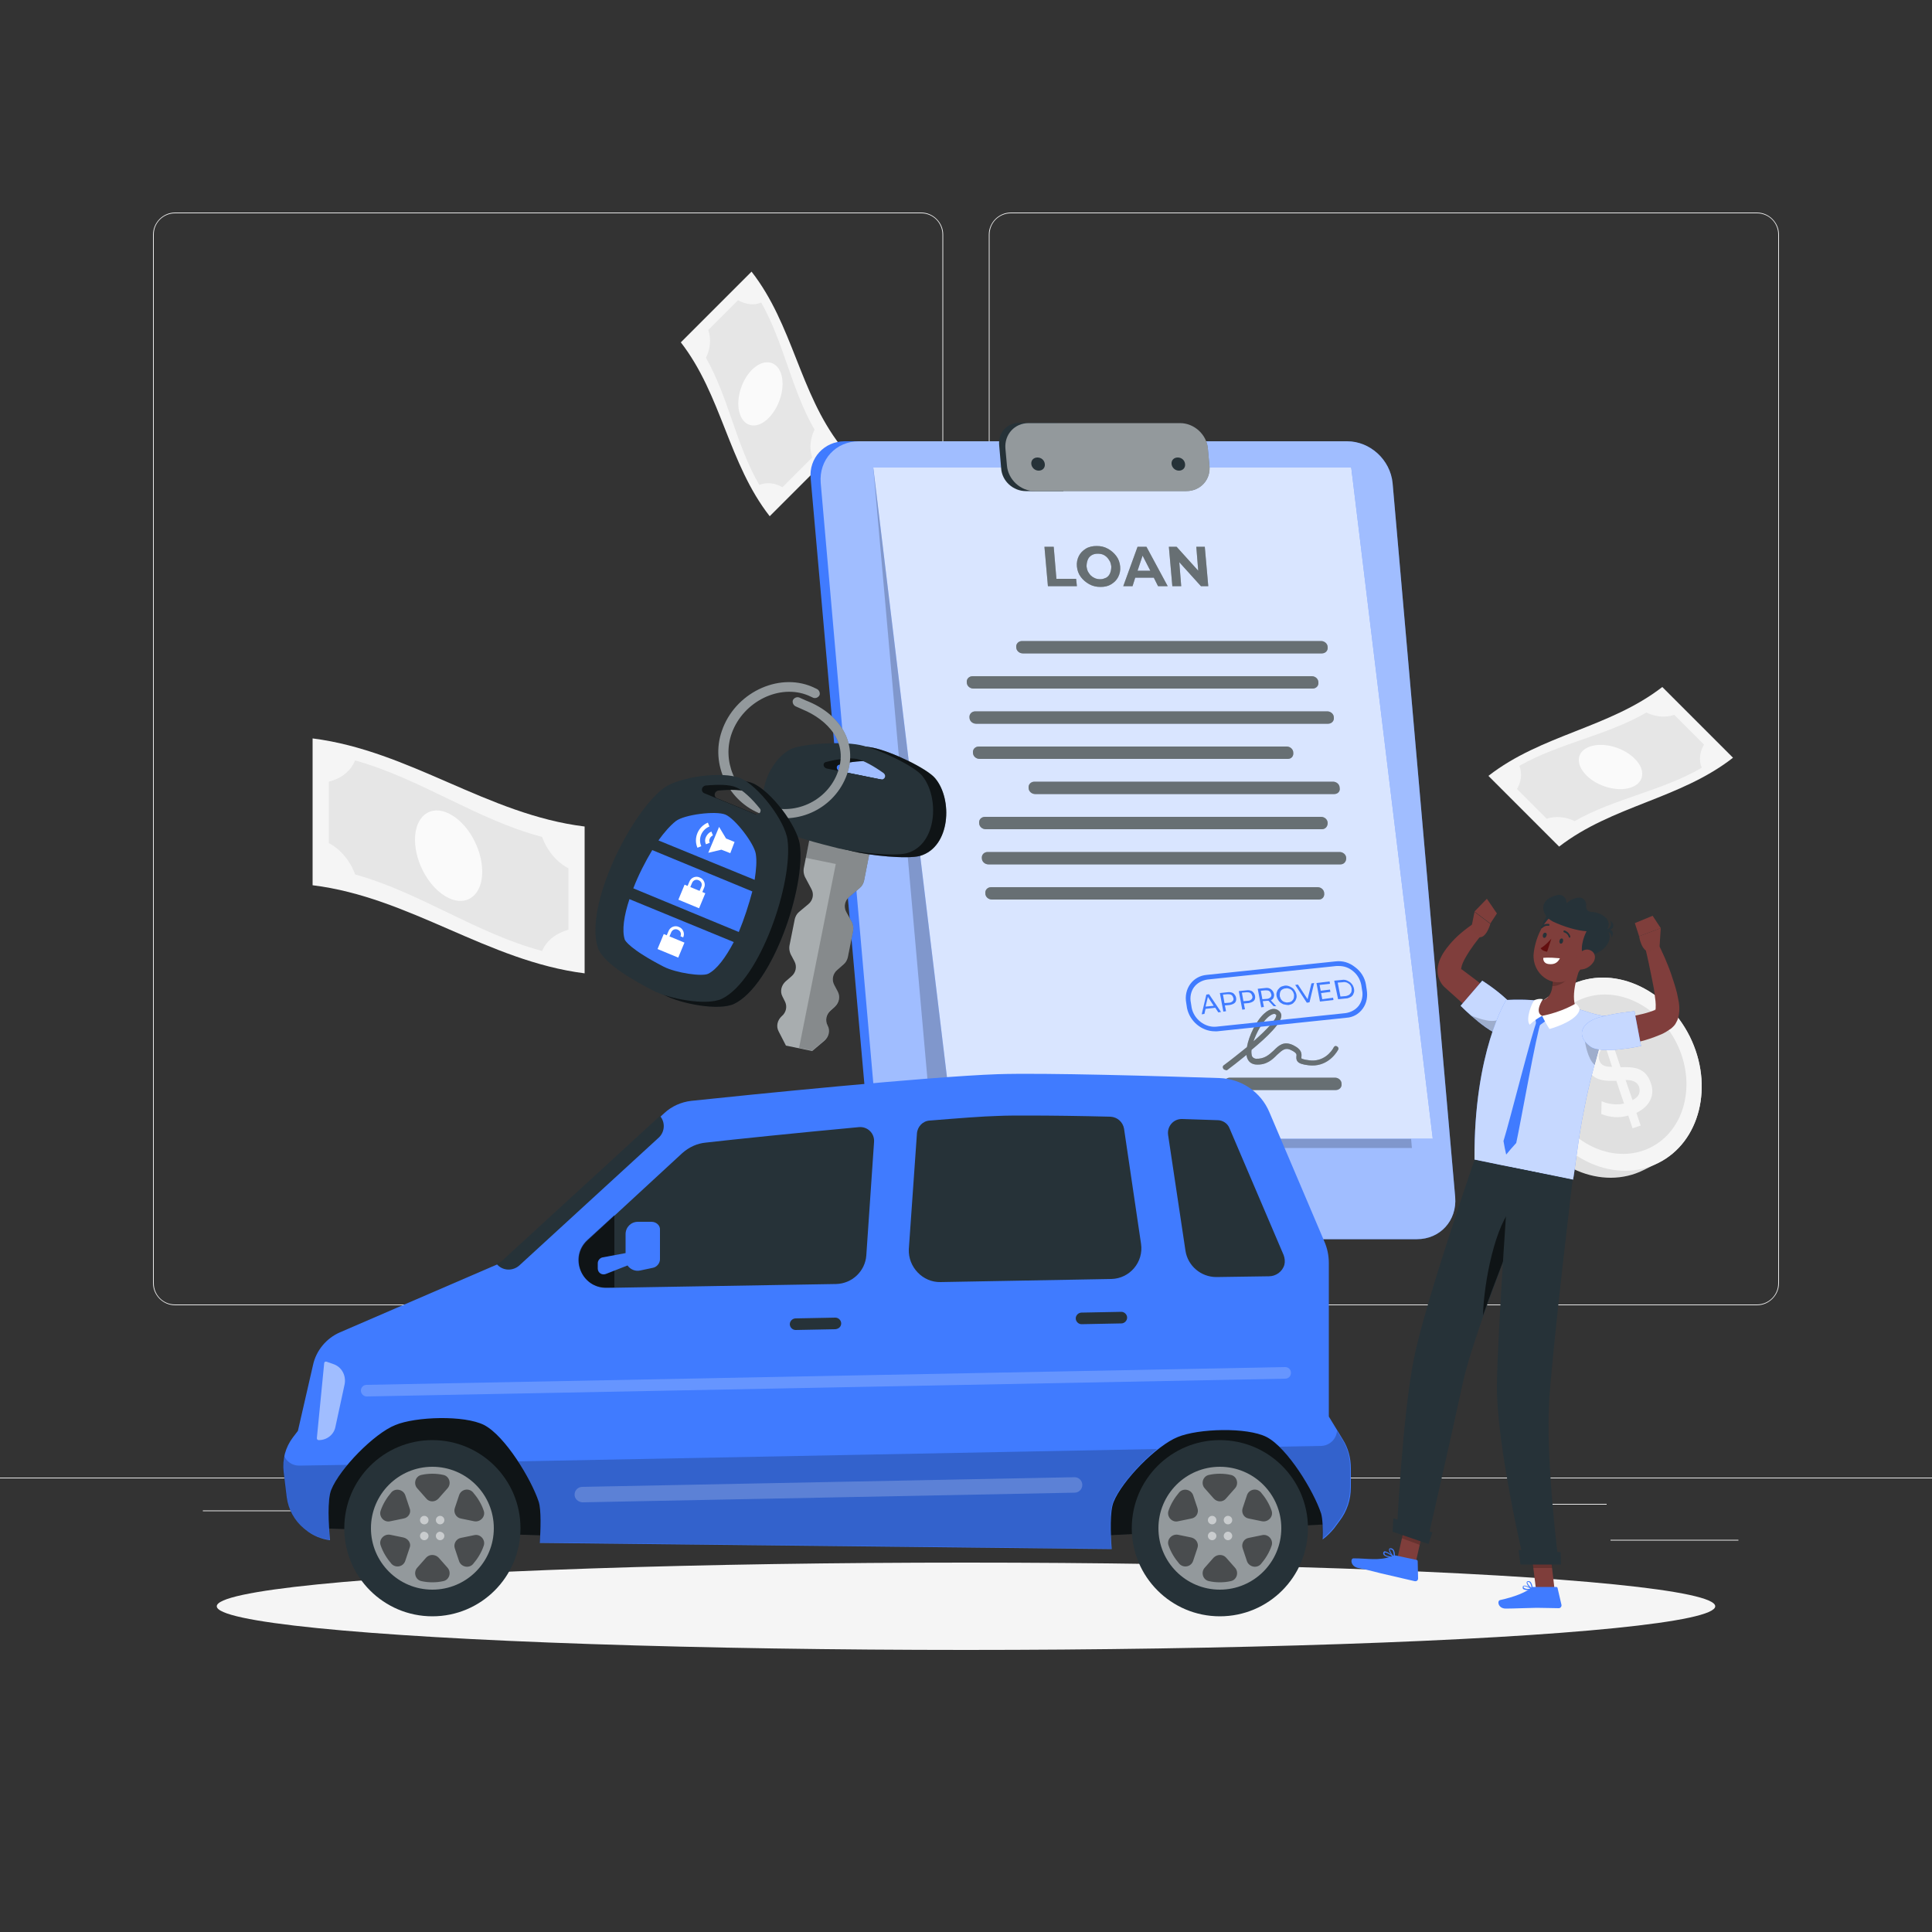 <?xml version="1.0" encoding="utf-8"?>
<!-- Generator: Adobe Illustrator 26.0.1, SVG Export Plug-In . SVG Version: 6.00 Build 0)  -->
<svg version="1.1" xmlns="http://www.w3.org/2000/svg" xmlns:xlink="http://www.w3.org/1999/xlink" x="0px" y="0px"
	 viewBox="0 0 500 500" style="enable-background:new 0 0 500 500;" xml:space="preserve">
<rect x="0" y="0" width="500" height="500" fill="#333333" stroke="none"/>
<style type="text/css">
	.st0{fill:#EBEBEB;}
	.st1{fill:#F5F5F5;}
	.st2{fill:#E6E6E6;}
	.st3{fill:#FAFAFA;}
	.st4{fill:#E0E0E0;}
	.st5{display:none;}
	.st6{display:inline;}
	.st7{fill:#407BFF;}
	.st8{opacity:0.9;fill:#FFFFFF;}
	.st9{fill:#803E3C;}
	.st10{opacity:0.7;fill:#FFFFFF;}
	.st11{fill:#7F3E3B;}
	.st12{opacity:0.2;}
	.st13{fill:#FFFFFF;}
	.st14{fill:#263238;}
	.st15{opacity:0.6;}
	.st16{fill:#630F0F;}
	.st17{opacity:0.5;fill:#FFFFFF;}
	.st18{opacity:0.8;fill:#FFFFFF;}
	.st19{opacity:0.3;}
	.st20{opacity:0.6;fill:#FFFFFF;}
	.st21{opacity:0.5;}
</style>
<g id="Background_Complete">
	<rect x="416.8" y="398.5" class="st0" width="33.1" height="0.2"/>
	<rect x="322.5" y="401.2" class="st0" width="8.7" height="0.2"/>
	<rect x="396.6" y="389.2" class="st0" width="19.2" height="0.2"/>
	<rect x="52.5" y="390.9" class="st0" width="43.2" height="0.2"/>
	<rect x="104.6" y="390.9" class="st0" width="6.3" height="0.2"/>
	<rect x="131.5" y="395.1" class="st0" width="93.7" height="0.2"/>
	<g>
		<path class="st0" d="M238.4,337.8H45.3c-3.1,0-5.7-2.6-5.7-5.7V60.7c0-3.1,2.6-5.7,5.7-5.7h193.1c3.1,0,5.7,2.6,5.7,5.7v271.4
			C244.1,335.2,241.5,337.8,238.4,337.8z M45.3,55.2c-3,0-5.5,2.4-5.5,5.5v271.4c0,3,2.4,5.5,5.5,5.5h193.1c3,0,5.5-2.4,5.5-5.5
			V60.7c0-3-2.4-5.5-5.5-5.5H45.3z"/>
		<path class="st0" d="M454.7,337.8H261.6c-3.1,0-5.7-2.6-5.7-5.7V60.7c0-3.1,2.6-5.7,5.7-5.7h193.1c3.1,0,5.7,2.6,5.7,5.7v271.4
			C460.4,335.2,457.8,337.8,454.7,337.8z M261.6,55.2c-3,0-5.5,2.4-5.5,5.5v271.4c0,3,2.4,5.5,5.5,5.5h193.1c3,0,5.5-2.4,5.5-5.5
			V60.7c0-3-2.4-5.5-5.5-5.5H261.6z"/>
	</g>
	<rect y="382.4" class="st0" width="500" height="0.2"/>
	<g>
		<g>
			<path class="st1" d="M403.5,219.1c13.7-10.6,31.3-12.3,45-23c-6.1-6.1-12.2-12.2-18.3-18.3c-13.7,10.6-31.3,12.3-45,23
				C391.3,206.9,397.4,213,403.5,219.1z"/>
			<path class="st2" d="M393.2,198.2c10.4-5.9,22.5-7.8,32.9-13.8c2.2,1.1,4.9,1.4,7.2,0.6c3.1,3.1,4.6,4.6,7.7,7.7
				c-1.1,1.9-1.4,4-0.6,6c-10.3,6-22.5,7.9-32.9,13.8c-2.2-1.1-4.9-1.4-7.2-0.6c-3.1-3.1-4.6-4.6-7.7-7.7
				C393.7,202.3,394,200.2,393.2,198.2z"/>
			<path class="st3" d="M410.6,200.7c2.9,2.9,8.1,4.3,11.5,3.1c3.5-1.2,3.9-4.6,0.9-7.5c-2.9-2.9-8.1-4.3-11.5-3.1
				C408,194.4,407.6,197.7,410.6,200.7z"/>
		</g>
	</g>
	<g>
		<g>
			<path class="st4" d="M437.3,268.2c6.3,12.7,2.7,27.3-8.1,32.7l-3.8,1.9c-10.8,5.4-24.7-0.5-31-13.2c-6.3-12.7-2.7-27.3,8.2-32.7
				l3.8-1.9C417.1,249.6,430.9,255.5,437.3,268.2z"/>
		</g>
		<ellipse transform="matrix(0.895 -0.446 0.446 0.895 -80.137 215.48)" class="st1" cx="417.7" cy="278" rx="21.9" ry="25.7"/>
		<ellipse transform="matrix(0.895 -0.446 0.446 0.895 -80.138 215.486)" class="st4" cx="417.7" cy="278" rx="18.1" ry="21.2"/>
		<path class="st1" d="M423.5,288l1.1,3.3l-2.1,0.7l-1.1-3.3c-2.3,0.7-4.8,0.5-7-0.4l0.1-3.3c1.8,0.8,3.9,1,5.8,0.6l-2-5.9
			c-3.1,0.1-6.4,0.1-7.8-4c-1-3,0-6.2,3.8-8l-1.1-3.3l2.1-0.7l1.1,3.3c1.9-0.5,3.8-0.5,5.7,0.1l-0.1,3.3c-1.5-0.4-3.1-0.5-4.6-0.2
			l2,6c3.1-0.1,6.4-0.1,7.8,4C428.3,283,427.3,286.2,423.5,288z M417.2,276.1l-1.7-5.2c-1.4,0.6-2.1,2.1-1.6,3.5
			C414.3,275.8,415.6,276.1,417.2,276.1z M424.2,281.3c-0.5-1.4-1.8-1.8-3.5-1.8l1.8,5.2C424.2,283.9,424.6,282.6,424.2,281.3
			L424.2,281.3z"/>
	</g>
	<g>
		<g>
			<path class="st1" d="M80.9,229.1c25.2,3.1,45.2,19.6,70.4,22.8c0-12.7,0-25.3,0-38c-25.2-3.1-45.2-19.6-70.4-22.8
				C80.9,203.8,80.9,216.4,80.9,229.1z"/>
			<path class="st2" d="M91.9,196.8c16.9,4.7,31.4,15.3,48.4,19.8c1.2,3.4,3.7,6.5,6.8,8.1c0,6.4,0,9.6,0,15.9
				c-3.1,0.9-5.6,2.7-6.8,5.5c-17-4.5-31.5-15.1-48.4-19.8c-1.2-3.4-3.7-6.5-6.8-8.1c0-6.4,0-9.6,0-15.9
				C88.2,201.5,90.7,199.7,91.9,196.8z"/>
			<path class="st3" d="M107.4,217.3c0,6.1,3.9,12.8,8.7,15.1c4.8,2.3,8.7-0.8,8.7-6.8c0-6.1-3.9-12.8-8.7-15.1
				C111.3,208.2,107.4,211.3,107.4,217.3z"/>
		</g>
	</g>
	<g>
		<g>
			<path class="st1" d="M176.2,88.6c10.6,13.7,12.3,31.3,23,45c6.1-6.1,12.2-12.2,18.3-18.3c-10.6-13.7-12.3-31.3-23-45
				C188.4,76.4,182.3,82.5,176.2,88.6z"/>
			<path class="st2" d="M197,78.3c5.9,10.4,7.8,22.5,13.8,32.9c-1.1,2.2-1.4,4.9-0.6,7.2c-3.1,3.1-4.6,4.6-7.7,7.7
				c-1.9-1.1-4-1.4-6-0.6c-6-10.3-7.9-22.5-13.8-32.9c1.1-2.2,1.4-4.9,0.6-7.2c3.1-3.1,4.6-4.6,7.7-7.7
				C193,78.8,195.1,79.1,197,78.3z"/>
			<path class="st3" d="M194.6,95.7c-2.9,2.9-4.3,8.1-3.1,11.5c1.2,3.5,4.6,3.9,7.5,0.9s4.3-8.1,3.1-11.5
				C200.9,93.2,197.5,92.8,194.6,95.7z"/>
		</g>
	</g>
</g>
<g id="Background_Simple" class="st5">
	<g class="st6">
		<path class="st7" d="M252.4,309.2c-27.4-19.8-94.2,38.6-134.8,10.6c-36.8-25.3-34.4-89.3-11.5-126.5
			c34.1-55.3,115.3-85.8,152.5-56.1c43.2,34.4,1.3,82.4,25,109.8c23.2,26.9,27.1,8.7,78.2-0.7c47.5-8.7,78.5,38.3,49.5,76.1
			c-58.6,76.6-113.4,82.6-141.5,56.9C242.7,354.7,267.1,319.7,252.4,309.2z"/>
		<path class="st8" d="M252.4,309.2c-27.4-19.8-94.2,38.6-134.8,10.6c-36.8-25.3-34.4-89.3-11.5-126.5
			c34.1-55.3,115.3-85.8,152.5-56.1c43.2,34.4,1.3,82.4,25,109.8c23.2,26.9,27.1,8.7,78.2-0.7c47.5-8.7,78.5,38.3,49.5,76.1
			c-58.6,76.6-113.4,82.6-141.5,56.9C242.7,354.7,267.1,319.7,252.4,309.2z"/>
	</g>
</g>
<g id="Shadow">
	<ellipse id="_x3C_Path_x3E__359_" class="st1" cx="250" cy="415.7" rx="193.9" ry="11.3"/>
</g>
<g id="Character">
	<g>
		<path class="st9" d="M386,266.2c-2-1.7-4-3.4-6-5.2l-5.9-5.3c-1-0.8-1.8-2.2-2-3.6c-0.2-1.4,0.1-2.5,0.4-3.4
			c0.7-1.8,1.6-3,2.6-4.2c1.9-2.3,4.1-4,6.4-5.6l2.3,2.6c-1.6,1.9-3.2,4-4.4,6.1c-0.6,1-1.1,2.1-1.2,2.8c-0.1,0.4,0,0.6,0,0.6
			c0.1,0-0.1-0.3,0-0.2l1.6,1.2l1.6,1.2c1.1,0.8,2.1,1.7,3.2,2.5c2.1,1.7,4.1,3.4,6.1,5.2L386,266.2z"/>
		<path class="st7" d="M389.8,268.1c-3.6,0.5-11.8-7.8-11.8-7.8l5.6-6.5c0,0,4.4,2.7,7.6,6.1C394.6,263.3,393.7,267.5,389.8,268.1z"
			/>
		<path class="st10" d="M389.8,268.1c-3.6,0.5-11.8-7.8-11.8-7.8l5.6-6.5c0,0,4.4,2.7,7.6,6.1C394.6,263.3,393.7,267.5,389.8,268.1z
			"/>
		<g>
			<path class="st11" d="M380.7,240.5l0.9-4.5l4.1,3.1c0,0-1.1,4-3.1,3.4L380.7,240.5z"/>
			<polygon class="st11" points="384.8,232.6 387.4,236.4 385.7,239 381.6,235.9 			"/>
		</g>
		<path class="st12" d="M388.3,263.6c-1.7,1.4-5.4,0.1-7.6-0.8c2.6,2.3,6.5,5.3,8.8,5.3C389.7,265.6,389.9,262.2,388.3,263.6z"/>
		<polygon class="st11" points="366.2,405.2 361.6,403.5 364.1,392.4 368.7,394.1 		"/>
		<polygon class="st11" points="402.3,411.2 397.5,411.2 396.1,400 401,400 		"/>
		<path class="st7" d="M396.8,410.7h5.9c0.2,0,0.4,0.1,0.4,0.3l1,4.3c0.1,0.4-0.2,0.9-0.7,0.9c-1.9,0-3.3-0.1-5.7-0.1
			c-1.5,0-5.9,0.2-8,0.2c-2,0-2.3-2-1.5-2.2c3.7-0.8,6.6-2,7.8-3C396.3,410.8,396.5,410.7,396.8,410.7z"/>
		<path class="st7" d="M361.4,402.6l5.2,1.1c0.2,0,0.3,0.2,0.3,0.4l0.1,4.4c0,0.5-0.4,0.8-0.9,0.7c-1.9-0.4-4.6-1.1-6.9-1.6
			c-2.8-0.6-4.5-1.2-7.7-1.8c-2-0.4-2.1-2.5-1.2-2.5c3.9,0,6.3,0.7,9.9-0.5C360.6,402.5,361,402.5,361.4,402.6z"/>
		<g>
			<polygon class="st12" points="364.1,392.4 362.8,398.1 367.4,399.8 368.7,394.1 			"/>
			<polygon class="st12" points="401,400 396.1,400 396.8,405.8 401.7,405.8 			"/>
		</g>
		<path class="st7" d="M416.6,263.1c-2.1,5.1-3.7,11.5-5,16.5c-0.9,3.7-1.6,7.2-2.2,10.4c-1.3,7.5-1.9,13.4-2.3,15.3
			c-3.7-0.8-17.9-3.6-25.5-5.2c-0.2-28,8.2-41.3,8.2-41.3s2.9-0.2,6.3,0c0.4,0,0.9,0.1,1.3,0.1c2.9,0.3,7.6,1.4,10.9,2.2
			c0.7,0.2,1.4,0.4,2,0.6C413.6,262.9,416.6,263.1,416.6,263.1z"/>
		<path class="st10" d="M416.6,263.1c-2.1,5.1-3.7,11.5-5,16.5c-0.9,3.7-1.6,7.2-2.2,10.4c-1.3,7.5-1.9,13.4-2.3,15.3
			c-3.7-0.8-17.9-3.6-25.5-5.2c-0.2-28,8.2-41.3,8.2-41.3s2.9-0.2,6.3,0c0.4,0,0.9,0.1,1.3,0.1c2.9,0.3,7.6,1.4,10.9,2.2
			c0.7,0.2,1.4,0.4,2,0.6C413.6,262.9,416.6,263.1,416.6,263.1z"/>
		<path class="st7" d="M397.7,264.4c-1,1.9-7,25.8-8.6,30.9c0.2,1.1,0.4,2.3,0.7,3.5c0.8-1,1.7-2,2.6-3c1.1-5,5.3-28.8,6.4-31.3
			L397.7,264.4z"/>
		<polygon class="st7" points="397.7,265.9 397.3,263.3 399.1,262.9 400.3,264 		"/>
		<path class="st11" d="M409.5,248.9c-1.4,3.4-3.3,9.6-1.3,12.5c-2.1,1.5-5.1,2.5-9,1.6c-3-0.7-2.7-2.8-1.8-3.8
			c4.1-0.1,4.5-3.1,4.4-5.9L409.5,248.9z"/>
		<g>
			<path class="st13" d="M399.1,262.9c0,0,0.8,1.7,1.9,3.4c2.2-0.6,7.4-2.5,7.8-5.1c-0.1-0.8-1-1.5-1-1.5S404.3,261.9,399.1,262.9z"
				/>
		</g>
		<g>
			<path class="st13" d="M399.1,262.9c0,0-1.8,0.9-3.2,2.3c-1.2-1.3,0.6-6,1.3-6.4c1.3-0.5,2.1-0.2,2.1-0.2S397,261.9,399.1,262.9z"
				/>
		</g>
		<path class="st12" d="M406.3,250.6l-4.6,2.6c0,0.7,0,1.4,0,2c1.5,0.1,3.9-1.1,4.3-2.7C406.3,251.8,406.4,251,406.3,250.6z"/>
		<path class="st14" d="M400.6,236.7c-1.3,1.4-2.7,5.1,0.2,5C403.8,241.7,402.9,234.2,400.6,236.7z"/>
		<path class="st11" d="M411.8,244.7c-1.8,4.5-2.6,7.2-5.7,8.8c-4.6,2.4-9.6-1.6-9.2-6.6c0.4-4.4,3.2-11,8.3-11.4
			C410.2,235.3,413.6,240.2,411.8,244.7z"/>
		<path class="st14" d="M401.9,238.5c-3-1.5-4-5.7,1-6.8c0.1,0,0.2,0,0.3-0.1c1.1-0.2,2.1,0.7,2.2,1.8c0,0.1,0,0.2,0.1,0.3
			c0.5-0.5,1.7-1.3,3.1-1.4c1.2-0.1,2,1,1.9,2.1c-0.1,0.8,0.3,1.5,1.3,1.6c2.6,0.1,5.7,2,4.1,4.6c2.2,2.8-1.2,6.6-6.1,7
			c-1.3-2.7,0.8-6.6,0.8-6.6C408.3,240.9,404.6,239.8,401.9,238.5z"/>
		<path class="st14" d="M415.3,240.7c0,0,2.2-0.3,1.5-2.4C418.4,239.7,417.2,241,415.3,240.7z"/>
		<path class="st14" d="M414.8,241.1c0,0,2.2-0.6,2.3,1.6C418.1,240.7,416.5,240,414.8,241.1z"/>
		<path class="st11" d="M412.3,249.1c-0.8,1.1-1.9,1.7-3,1.8c-1.6,0.2-2.2-1.2-1.6-2.6c0.5-1.3,2-2.9,3.5-2.5
			C412.8,246.2,413.2,247.9,412.3,249.1z"/>
		<g>
			<path class="st14" d="M361.5,396.5l7.8,2.8c0,0,6.1-26.7,9.3-41.5c1-4.5,3-10.7,5.3-17.3c2.9-8.3,6.5-17.3,9.3-24.3
				c3-7.4,5.2-12.6,5.2-12.6l-16.8-3.4c0,0-12.8,36.9-15.7,51.5C362.9,366.8,361.5,396.5,361.5,396.5z"/>
		</g>
		<path class="st15" d="M383.8,340.4c2.9-8.3,6.5-17.3,9.3-24.3l-1.3-4C387,316.6,384,331.9,383.8,340.4z"/>
		<g>
			<path class="st14" d="M390.6,302c0,0-3,42-3.2,56.3c-0.2,15.6,7.1,46.3,7.1,46.3h8.9c0,0-3.6-27.6-2.4-43.2
				c1.3-17.3,6-56.1,6-56.1L390.6,302z"/>
		</g>
		<polygon class="st14" points="393.5,404.9 404,404.9 403.9,401.7 393,401.1 		"/>
		<polygon class="st14" points="360.4,396.4 369.7,399.6 370.7,396.6 360.6,392.9 		"/>
		<path class="st14" d="M404.5,243.7c-0.1,0.4-0.4,0.6-0.7,0.5c-0.2-0.1-0.3-0.5-0.2-0.8c0.1-0.4,0.4-0.6,0.7-0.5
			C404.5,242.9,404.6,243.3,404.5,243.7z"/>
		<path class="st14" d="M400.2,242.2c-0.1,0.4-0.4,0.6-0.7,0.5c-0.2-0.1-0.3-0.5-0.2-0.8c0.1-0.4,0.4-0.6,0.7-0.5
			C400.3,241.5,400.4,241.9,400.2,242.2z"/>
		<path class="st16" d="M401.5,242.9c0,0-1.5,1.8-2.8,2.5c0.5,0.8,1.7,0.9,1.7,0.9L401.5,242.9z"/>
		<path class="st14" d="M406.2,242.7c-0.1,0-0.1-0.1-0.2-0.2c-0.3-1-1.2-1.2-1.2-1.2c-0.1,0-0.2-0.2-0.2-0.3c0-0.1,0.2-0.2,0.3-0.2
			c0,0,1.1,0.3,1.5,1.5c0,0.1,0,0.3-0.1,0.3C406.3,242.7,406.2,242.7,406.2,242.7z"/>
		<path class="st14" d="M398.9,240.2c0,0-0.1,0-0.1-0.1c-0.1-0.1-0.1-0.2,0-0.3c0.9-0.9,1.9-0.7,2-0.7c0.1,0,0.2,0.1,0.2,0.3
			c0,0.1-0.1,0.2-0.3,0.2c0,0-0.8-0.2-1.6,0.6C399.1,240.2,399,240.2,398.9,240.2z"/>
		<path class="st7" d="M395.2,411.5c-0.4,0-0.7-0.1-0.9-0.2c-0.2-0.1-0.3-0.4-0.2-0.6c0-0.2,0.1-0.3,0.2-0.3
			c0.5-0.3,2.1,0.7,2.3,0.8c0,0,0.1,0.1,0.1,0.1c0,0,0,0.1-0.1,0.1C396.2,411.4,395.7,411.5,395.2,411.5z M394.5,410.5
			c-0.1,0-0.1,0-0.1,0c0,0-0.1,0-0.1,0.1c0,0.2,0,0.3,0.2,0.4c0.3,0.2,0.9,0.3,1.7,0.1C395.6,410.9,394.9,410.5,394.5,410.5z"/>
		<path class="st7" d="M396.5,411.4C396.5,411.4,396.4,411.4,396.5,411.4c-0.6-0.3-1.5-1.4-1.4-1.9c0-0.1,0.1-0.3,0.4-0.3
			c0.2,0,0.3,0,0.5,0.1c0.6,0.5,0.7,1.9,0.7,1.9C396.6,411.3,396.6,411.3,396.5,411.4C396.5,411.4,396.5,411.4,396.5,411.4z
			 M395.5,409.4C395.5,409.4,395.4,409.4,395.5,409.4c-0.2,0-0.2,0.1-0.2,0.1c-0.1,0.3,0.6,1.1,1.1,1.5c-0.1-0.4-0.2-1.2-0.6-1.5
			C395.7,409.4,395.6,409.4,395.5,409.4z"/>
		<path class="st7" d="M360.8,403.1C360.8,403.1,360.8,403.1,360.8,403.1c-0.8,0-2.2-0.1-2.7-0.7c-0.1-0.2-0.2-0.4-0.1-0.6
			c0-0.1,0.1-0.2,0.2-0.3c0.6-0.2,2.4,1.2,2.6,1.3C360.9,402.9,360.9,403,360.8,403.1C360.9,403.1,360.8,403.1,360.8,403.1z
			 M358.4,401.8C358.4,401.8,358.4,401.8,358.4,401.8c-0.1,0-0.1,0.1-0.1,0.1c0,0.2,0,0.3,0.1,0.4c0.2,0.3,1,0.5,2.1,0.6
			C359.8,402.4,358.8,401.7,358.4,401.8z"/>
		<path class="st7" d="M360.8,403.1C360.8,403.1,360.7,403.1,360.8,403.1c-0.6-0.4-1.5-1.7-1.3-2.2c0-0.1,0.2-0.3,0.5-0.2
			c0.2,0,0.4,0.1,0.6,0.3c0.5,0.6,0.4,1.9,0.4,2C360.9,403.1,360.9,403.1,360.8,403.1C360.8,403.1,360.8,403.1,360.8,403.1z
			 M359.8,400.9c-0.1,0-0.1,0.1-0.1,0.1c-0.1,0.3,0.5,1.3,1,1.8c0-0.4,0-1.2-0.3-1.6c-0.1-0.1-0.3-0.2-0.4-0.2
			C359.9,400.9,359.8,400.9,359.8,400.9z"/>
		<path class="st12" d="M413.6,265.9l-3.4,1.5v2.2c0,0,0.6,4.4,2.5,6c0.8-2.9,1.6-6,2.6-8.9C414.3,266.1,413.6,265.9,413.6,265.9z"
			/>
		<path class="st9" d="M414.3,264.4c1.4-0.2,2.9-0.4,4.3-0.7c1.5-0.2,2.9-0.5,4.3-0.8c1.4-0.3,2.8-0.6,4-1c0.6-0.2,1.2-0.4,1.5-0.6
			c0,0,0.2-0.1,0.2-0.1c0,0,0.1,0,0,0c-0.1,0.1-0.1,0.2-0.2,0.2c-0.1,0.3-0.1,0.2,0,0.1c0.1-0.3,0.1-0.9,0.1-1.5
			c0-0.6-0.1-1.3-0.2-2c-0.1-1.4-0.4-2.8-0.7-4.3c-0.3-1.5-0.6-2.9-0.9-4.4c-0.3-1.5-0.7-3-1-4.4l3.2-1.2c0.7,1.4,1.3,2.8,2,4.3
			c0.6,1.4,1.2,2.9,1.7,4.4c0.5,1.5,1,3,1.4,4.6c0.2,0.8,0.3,1.6,0.5,2.5c0.1,0.9,0.2,1.8,0,3c-0.1,0.6-0.2,1.3-0.8,2.3
			c-0.1,0.2-0.3,0.5-0.5,0.7c-0.2,0.2-0.3,0.3-0.4,0.4c-0.3,0.3-0.5,0.4-0.8,0.6c-1,0.7-1.8,1.1-2.6,1.4c-1.7,0.7-3.2,1.2-4.8,1.6
			c-3.2,0.8-6.2,1.4-9.4,1.7L414.3,264.4z"/>
		<path class="st7" d="M411.5,270.8c2.8,2.2,13.2-0.1,13.2-0.1l-1.7-9c0,0-4.8,0.4-9.2,1.6C408.9,264.8,408,268.2,411.5,270.8z"/>
		<path class="st10" d="M411.5,270.8c2.8,2.2,13.2-0.1,13.2-0.1l-1.7-9c0,0-4.8,0.4-9.2,1.6C408.9,264.8,408,268.2,411.5,270.8z"/>
		<g>
			<path class="st11" d="M429.5,244.9l0.3-4.7l-5.6,2.1c0,0,0.6,4.1,2.8,4L429.5,244.9z"/>
			<polygon class="st11" points="427.7,237 423.1,238.9 424.2,242.3 429.8,240.2 			"/>
		</g>
		<path class="st13" d="M399.4,247.9c0,0,1.2-0.2,4.3,0.1c-0.5,1-1.3,1.7-2.9,1.5C399.2,249.3,399.4,247.9,399.4,247.9z"/>
	</g>
</g>
<g id="Form">
	<g>
		<g>
			<path class="st7" d="M218.6,114.2h11.6l18.3,206.5h-11.6c-5.3,0-10-4.3-10.5-9.7l-16.6-187.2
				C209.3,118.6,213.3,114.2,218.6,114.2z"/>
			<path class="st7" d="M366.7,320.7H240.4c-6,0-11.2-4.8-11.8-10.8L212.4,125c-0.5-6,3.9-10.8,9.9-10.8h126.3
				c6,0,11.2,4.8,11.8,10.8l16.2,184.8C377.1,315.9,372.7,320.7,366.7,320.7z"/>
			<path class="st17" d="M366.7,320.7H240.4c-6,0-11.2-4.8-11.8-10.8L212.4,125c-0.5-6,3.9-10.8,9.9-10.8h126.3
				c6,0,11.2,4.8,11.8,10.8l16.2,184.8C377.1,315.9,372.7,320.7,366.7,320.7z"/>
		</g>
		<g>
			<polygon class="st12" points="241.6,297.1 365.4,297.1 349.7,121 226,121 			"/>
			<polygon class="st7" points="247,294.7 370.8,294.7 349.7,121 226,121 			"/>
			<polygon class="st18" points="247,294.7 370.8,294.7 349.7,121 226,121 			"/>
			<g>
				<g>
					<g>
						<path class="st14" d="M342.1,169.1h-77.4c-0.9,0-1.7-0.7-1.7-1.6l0,0c-0.1-0.9,0.6-1.6,1.5-1.6h77.4c0.9,0,1.7,0.7,1.7,1.6
							l0,0C343.7,168.4,343,169.1,342.1,169.1z"/>
					</g>
					<g>
						<path class="st14" d="M339.7,178.2h-87.8c-0.9,0-1.7-0.7-1.7-1.6l0,0c-0.1-0.9,0.6-1.6,1.5-1.6h87.8c0.9,0,1.7,0.7,1.7,1.6
							l0,0C341.3,177.5,340.6,178.2,339.7,178.2z"/>
					</g>
					<g>
						<path class="st14" d="M343.7,187.3h-91.1c-0.9,0-1.7-0.7-1.7-1.6l0,0c-0.1-0.9,0.6-1.6,1.5-1.6h91.1c0.9,0,1.7,0.7,1.7,1.6
							l0,0C345.3,186.6,344.6,187.3,343.7,187.3z"/>
					</g>
					<g>
						<path class="st14" d="M333.3,196.4h-79.8c-0.9,0-1.7-0.7-1.7-1.6l0,0c-0.1-0.9,0.6-1.6,1.5-1.6H333c0.9,0,1.7,0.7,1.7,1.6l0,0
							C334.8,195.7,334.2,196.4,333.3,196.4z"/>
					</g>
					<g>
						<path class="st14" d="M345.3,205.5h-77.4c-0.9,0-1.7-0.7-1.7-1.6l0,0c-0.1-0.9,0.6-1.6,1.5-1.6H345c0.9,0,1.7,0.7,1.7,1.6l0,0
							C346.9,204.8,346.2,205.5,345.3,205.5z"/>
					</g>
					<g>
						<path class="st14" d="M342.1,214.6h-87c-0.9,0-1.7-0.7-1.7-1.6l0,0c-0.1-0.9,0.6-1.6,1.5-1.6h87c0.9,0,1.7,0.7,1.7,1.6l0,0
							C343.6,213.9,343,214.6,342.1,214.6z"/>
					</g>
					<g>
						<path class="st14" d="M346.9,223.7h-91.1c-0.9,0-1.7-0.7-1.7-1.6l0,0c-0.1-0.9,0.6-1.6,1.5-1.6h91.1c0.9,0,1.7,0.7,1.7,1.6
							l0,0C348.4,223,347.8,223.7,346.9,223.7z"/>
					</g>
					<g>
						<path class="st14" d="M341.3,232.8h-84.6c-0.9,0-1.7-0.7-1.7-1.6l0,0c-0.1-0.9,0.6-1.6,1.5-1.6H341c0.9,0,1.7,0.7,1.7,1.6l0,0
							C342.8,232.1,342.2,232.8,341.3,232.8z"/>
					</g>
				</g>
				<g class="st19">
					<g>
						<path class="st13" d="M342.1,169.1h-77.4c-0.9,0-1.7-0.7-1.7-1.6l0,0c-0.1-0.9,0.6-1.6,1.5-1.6h77.4c0.9,0,1.7,0.7,1.7,1.6
							l0,0C343.7,168.4,343,169.1,342.1,169.1z"/>
					</g>
					<g>
						<path class="st13" d="M339.7,178.2h-87.8c-0.9,0-1.7-0.7-1.7-1.6l0,0c-0.1-0.9,0.6-1.6,1.5-1.6h87.8c0.9,0,1.7,0.7,1.7,1.6
							l0,0C341.3,177.5,340.6,178.2,339.7,178.2z"/>
					</g>
					<g>
						<path class="st13" d="M343.7,187.3h-91.1c-0.9,0-1.7-0.7-1.7-1.6l0,0c-0.1-0.9,0.6-1.6,1.5-1.6h91.1c0.9,0,1.7,0.7,1.7,1.6
							l0,0C345.3,186.6,344.6,187.3,343.7,187.3z"/>
					</g>
					<g>
						<path class="st13" d="M333.3,196.4h-79.8c-0.9,0-1.7-0.7-1.7-1.6l0,0c-0.1-0.9,0.6-1.6,1.5-1.6H333c0.9,0,1.7,0.7,1.7,1.6l0,0
							C334.8,195.7,334.2,196.4,333.3,196.4z"/>
					</g>
					<g>
						<path class="st13" d="M345.3,205.5h-77.4c-0.9,0-1.7-0.7-1.7-1.6l0,0c-0.1-0.9,0.6-1.6,1.5-1.6H345c0.9,0,1.7,0.7,1.7,1.6l0,0
							C346.9,204.8,346.2,205.5,345.3,205.5z"/>
					</g>
					<g>
						<path class="st13" d="M342.1,214.6h-87c-0.9,0-1.7-0.7-1.7-1.6l0,0c-0.1-0.9,0.6-1.6,1.5-1.6h87c0.9,0,1.7,0.7,1.7,1.6l0,0
							C343.6,213.9,343,214.6,342.1,214.6z"/>
					</g>
					<g>
						<path class="st13" d="M346.9,223.7h-91.1c-0.9,0-1.7-0.7-1.7-1.6l0,0c-0.1-0.9,0.6-1.6,1.5-1.6h91.1c0.9,0,1.7,0.7,1.7,1.6
							l0,0C348.4,223,347.8,223.7,346.9,223.7z"/>
					</g>
					<g>
						<path class="st13" d="M341.3,232.8h-84.6c-0.9,0-1.7-0.7-1.7-1.6l0,0c-0.1-0.9,0.6-1.6,1.5-1.6H341c0.9,0,1.7,0.7,1.7,1.6l0,0
							C342.8,232.1,342.2,232.8,341.3,232.8z"/>
					</g>
				</g>
			</g>
			<g>
				<g>
					<path class="st14" d="M270.3,141.5h2.4l0.7,8.3h5.1l0.2,1.9h-7.5L270.3,141.5z"/>
					<path class="st14" d="M281.9,151.2c-0.9-0.5-1.6-1.1-2.2-1.9c-0.6-0.8-0.9-1.7-1-2.7c-0.1-1,0.1-1.9,0.5-2.7
						c0.4-0.8,1-1.4,1.8-1.9c0.8-0.5,1.8-0.7,2.8-0.7c1.1,0,2,0.2,2.9,0.7c0.9,0.5,1.6,1.1,2.2,1.9c0.6,0.8,0.9,1.7,1,2.7
						c0.1,1-0.1,1.9-0.5,2.7c-0.4,0.8-1,1.4-1.8,1.9c-0.8,0.5-1.7,0.7-2.8,0.7C283.8,151.9,282.8,151.7,281.9,151.2z M286.3,149.5
						c0.5-0.3,0.8-0.7,1-1.2c0.2-0.5,0.3-1.1,0.3-1.7c-0.1-0.6-0.2-1.2-0.6-1.7c-0.3-0.5-0.7-0.9-1.2-1.2c-0.5-0.3-1.1-0.4-1.7-0.4
						s-1.1,0.1-1.6,0.4c-0.5,0.3-0.8,0.7-1,1.2c-0.2,0.5-0.3,1.1-0.3,1.7c0.1,0.6,0.2,1.2,0.6,1.7c0.3,0.5,0.7,0.9,1.3,1.2
						c0.5,0.3,1.1,0.4,1.7,0.4S285.8,149.7,286.3,149.5z"/>
					<path class="st14" d="M298.6,149.5h-4.8l-0.7,2.2h-2.4l3.7-10.2h2.3l5.5,10.2h-2.5L298.6,149.5z M297.7,147.7l-2-3.9l-1.3,3.9
						H297.7z"/>
					<path class="st14" d="M311.8,141.5l0.9,10.2h-1.9l-5.6-6.2l0.5,6.2h-2.3l-0.9-10.2h2l5.6,6.2l-0.5-6.2H311.8z"/>
				</g>
				<g class="st19">
					<path class="st13" d="M270.3,141.5h2.4l0.7,8.3h5.1l0.2,1.9h-7.5L270.3,141.5z"/>
					<path class="st13" d="M281.9,151.2c-0.9-0.5-1.6-1.1-2.2-1.9c-0.6-0.8-0.9-1.7-1-2.7c-0.1-1,0.1-1.9,0.5-2.7
						c0.4-0.8,1-1.4,1.8-1.9c0.8-0.5,1.8-0.7,2.8-0.7c1.1,0,2,0.2,2.9,0.7c0.9,0.5,1.6,1.1,2.2,1.9c0.6,0.8,0.9,1.7,1,2.7
						c0.1,1-0.1,1.9-0.5,2.7c-0.4,0.8-1,1.4-1.8,1.9c-0.8,0.5-1.7,0.7-2.8,0.7C283.8,151.9,282.8,151.7,281.9,151.2z M286.3,149.5
						c0.5-0.3,0.8-0.7,1-1.2c0.2-0.5,0.3-1.1,0.3-1.7c-0.1-0.6-0.2-1.2-0.6-1.7c-0.3-0.5-0.7-0.9-1.2-1.2c-0.5-0.3-1.1-0.4-1.7-0.4
						s-1.1,0.1-1.6,0.4c-0.5,0.3-0.8,0.7-1,1.2c-0.2,0.5-0.3,1.1-0.3,1.7c0.1,0.6,0.2,1.2,0.6,1.7c0.3,0.5,0.7,0.9,1.3,1.2
						c0.5,0.3,1.1,0.4,1.7,0.4S285.8,149.7,286.3,149.5z"/>
					<path class="st13" d="M298.6,149.5h-4.8l-0.7,2.2h-2.4l3.7-10.2h2.3l5.5,10.2h-2.5L298.6,149.5z M297.7,147.7l-2-3.9l-1.3,3.9
						H297.7z"/>
					<path class="st13" d="M311.8,141.5l0.9,10.2h-1.9l-5.6-6.2l0.5,6.2h-2.3l-0.9-10.2h2l5.6,6.2l-0.5-6.2H311.8z"/>
				</g>
			</g>
			<g>
				<g>
					<g>
						<path class="st14" d="M345.7,282.1h-27.2c-0.9,0-1.7-0.7-1.7-1.6l0,0c-0.1-0.9,0.6-1.6,1.5-1.6h27.2c0.9,0,1.7,0.7,1.7,1.6
							l0,0C347.3,281.4,346.6,282.1,345.7,282.1z"/>
					</g>
					<g>
						<path class="st14" d="M316.6,276.6L316.6,276.6c-0.2-0.3-0.2-0.7,0.1-0.9c1.9-1.4,4-3.1,6-4.7c0.5-3,2.5-7,4.6-8.8
							c1.6-1.4,2.7-1.2,3.4-0.8c0.5,0.3,0.8,0.7,0.9,1.2c0.3,2-3.7,5.8-7.7,9.1c-0.1,0.6,0,1.2,0.1,1.6c0.2,0.4,0.5,0.6,1,0.7
							c2.2,0.1,3.4-1,4.6-2.1c1.3-1.3,2.6-2.6,5.1-1.4c2.2,1.1,2.2,2.1,2.1,3.1c0,0.1,0,0.3,0,0.3l0,0c0,0,0.3,0.3,2,0.5
							c3.7,0.5,5.8-2.2,6.4-3.4c0.2-0.3,0.5-0.4,0.8-0.2l0,0c0.4,0.2,0.5,0.6,0.3,0.9c-0.8,1.4-3.2,4.5-7.6,4
							c-1.7-0.2-2.5-0.5-2.9-1c-0.4-0.5-0.3-1-0.3-1.3c0.1-0.5,0.1-0.9-1.3-1.6c-1.5-0.8-2.3-0.1-3.7,1.2c-1.2,1.2-2.7,2.7-5.5,2.5
							c-1-0.1-1.8-0.6-2.2-1.6c-0.1-0.3-0.2-0.6-0.2-0.9c-2.1,1.7-4,3.2-5.1,4C317.2,276.9,316.8,276.9,316.6,276.6z M329.8,262.4
							c-0.6,0-1.2,0.5-1.6,0.8c-1.6,1.4-3,4-3.8,6.3c3.4-3,6-5.7,5.9-6.8c0-0.1,0-0.1-0.1-0.1C330,262.4,329.9,262.4,329.8,262.4z"
							/>
					</g>
				</g>
				<g class="st19">
					<g>
						<path class="st13" d="M345.7,282.1h-27.2c-0.9,0-1.7-0.7-1.7-1.6l0,0c-0.1-0.9,0.6-1.6,1.5-1.6h27.2c0.9,0,1.7,0.7,1.7,1.6
							l0,0C347.3,281.4,346.6,282.1,345.7,282.1z"/>
					</g>
					<g>
						<path class="st13" d="M316.6,276.6L316.6,276.6c-0.2-0.3-0.2-0.7,0.1-0.9c1.9-1.4,4-3.1,6-4.7c0.5-3,2.5-7,4.6-8.8
							c1.6-1.4,2.7-1.2,3.4-0.8c0.5,0.3,0.8,0.7,0.9,1.2c0.3,2-3.7,5.8-7.7,9.1c-0.1,0.6,0,1.2,0.1,1.6c0.2,0.4,0.5,0.6,1,0.7
							c2.2,0.1,3.4-1,4.6-2.1c1.3-1.3,2.6-2.6,5.1-1.4c2.2,1.1,2.2,2.1,2.1,3.1c0,0.1,0,0.3,0,0.3l0,0c0,0,0.3,0.3,2,0.5
							c3.7,0.5,5.8-2.2,6.4-3.4c0.2-0.3,0.5-0.4,0.8-0.2l0,0c0.4,0.2,0.5,0.6,0.3,0.9c-0.8,1.4-3.2,4.5-7.6,4
							c-1.7-0.2-2.5-0.5-2.9-1c-0.4-0.5-0.3-1-0.3-1.3c0.1-0.5,0.1-0.9-1.3-1.6c-1.5-0.8-2.3-0.1-3.7,1.2c-1.2,1.2-2.7,2.7-5.5,2.5
							c-1-0.1-1.8-0.6-2.2-1.6c-0.1-0.3-0.2-0.6-0.2-0.9c-2.1,1.7-4,3.2-5.1,4C317.2,276.9,316.8,276.9,316.6,276.6z M329.8,262.4
							c-0.6,0-1.2,0.5-1.6,0.8c-1.6,1.4-3,4-3.8,6.3c3.4-3,6-5.7,5.9-6.8c0-0.1,0-0.1-0.1-0.1C330,262.4,329.9,262.4,329.8,262.4z"
							/>
					</g>
				</g>
			</g>
			<g>
				<g>
					<path class="st7" d="M314.4,266.9c-3.4,0-6.5-2.6-7.2-6l-0.2-1.3c-0.7-3.7,1.7-7,5.3-7.3l33.4-3.5c1.8-0.2,3.5,0.3,5,1.5
						c1.5,1.1,2.5,2.7,2.8,4.5l0.2,1.3c0.3,1.8,0,3.5-1,4.9c-1,1.4-2.5,2.3-4.3,2.4l-33.4,3.5C314.9,266.9,314.7,266.9,314.4,266.9z
						 M346.5,250c-0.2,0-0.4,0-0.6,0l-33.4,3.5c-1.4,0.2-2.7,0.9-3.5,2c-0.8,1.1-1.1,2.6-0.8,4l0.2,1.3c0.6,3,3.5,5.2,6.4,4.9
						l33.4-3.5c1.4-0.2,2.7-0.9,3.5-2s1.1-2.6,0.8-4l-0.2-1.3c-0.3-1.5-1.1-2.8-2.3-3.7C349,250.4,347.8,250,346.5,250z"/>
				</g>
				<g>
					<path class="st7" d="M314.5,260.8l-2.5,0.3l-0.3,1.3l-0.7,0.1l1.2-5.1l0.7-0.1l3.1,4.6l-0.7,0.1L314.5,260.8z M314.1,260.3
						l-1.5-2.3l-0.6,2.5L314.1,260.3z"/>
					<path class="st7" d="M319.1,257c0.4,0.3,0.7,0.7,0.8,1.2c0.1,0.5,0,1-0.3,1.3c-0.3,0.3-0.8,0.5-1.4,0.6l-1.2,0.1l0.3,1.5
						l-0.7,0.1l-0.9-4.8l1.9-0.2C318.2,256.7,318.7,256.8,319.1,257z M319,259.1c0.2-0.2,0.3-0.5,0.2-0.8c-0.1-0.3-0.2-0.6-0.5-0.8
						c-0.3-0.2-0.6-0.2-1-0.2l-1.2,0.1l0.4,2.2l1.2-0.1C318.5,259.5,318.8,259.3,319,259.1z"/>
					<path class="st7" d="M324,256.5c0.4,0.3,0.7,0.7,0.8,1.2c0.1,0.5,0,1-0.3,1.3c-0.3,0.3-0.8,0.5-1.4,0.6l-1.2,0.1l0.3,1.5
						l-0.7,0.1l-0.9-4.8l1.9-0.2C323.1,256.2,323.6,256.3,324,256.5z M323.9,258.6c0.2-0.2,0.3-0.5,0.2-0.8
						c-0.1-0.3-0.2-0.6-0.5-0.8c-0.3-0.2-0.6-0.2-1-0.2l-1.2,0.1l0.4,2.2l1.2-0.1C323.4,259,323.7,258.8,323.9,258.6z"/>
					<path class="st7" d="M329.6,260.4l-1.3-1.4c-0.1,0-0.2,0-0.3,0l-1.2,0.1l0.3,1.5l-0.7,0.1l-0.9-4.8l1.9-0.2
						c0.6-0.1,1.1,0,1.5,0.3c0.4,0.3,0.7,0.7,0.8,1.2c0.1,0.4,0,0.7-0.1,1c-0.1,0.3-0.4,0.5-0.7,0.7l1.4,1.5L329.6,260.4z
						 M328.8,258.1c0.2-0.2,0.3-0.5,0.2-0.8c-0.1-0.3-0.2-0.6-0.5-0.8c-0.3-0.2-0.6-0.2-1-0.2l-1.2,0.1l0.4,2.2l1.2-0.1
						C328.2,258.5,328.6,258.3,328.8,258.1z"/>
					<path class="st7" d="M332.1,259.9c-0.4-0.2-0.8-0.4-1.1-0.8c-0.3-0.4-0.5-0.8-0.6-1.2c-0.1-0.5-0.1-0.9,0.1-1.3
						c0.1-0.4,0.4-0.7,0.7-1c0.3-0.3,0.8-0.4,1.2-0.5c0.5-0.1,0.9,0,1.4,0.2c0.4,0.2,0.8,0.4,1.1,0.8c0.3,0.4,0.5,0.8,0.6,1.2
						c0.1,0.5,0.1,0.9-0.1,1.3c-0.1,0.4-0.4,0.7-0.7,1c-0.3,0.3-0.8,0.4-1.2,0.5C333,260.1,332.6,260,332.1,259.9z M334.3,259.1
						c0.2-0.2,0.4-0.4,0.5-0.7c0.1-0.3,0.1-0.6,0.1-1c-0.1-0.3-0.2-0.7-0.4-0.9c-0.2-0.3-0.5-0.5-0.8-0.6c-0.3-0.1-0.6-0.2-1-0.1
						c-0.4,0-0.7,0.2-0.9,0.3c-0.3,0.2-0.4,0.4-0.5,0.7c-0.1,0.3-0.1,0.6-0.1,1c0.1,0.3,0.2,0.7,0.4,0.9c0.2,0.3,0.5,0.5,0.8,0.6
						c0.3,0.1,0.6,0.2,1,0.1C333.7,259.4,334,259.3,334.3,259.1z"/>
					<path class="st7" d="M340.1,254.4l-1.2,5l-0.7,0.1l-3-4.6l0.7-0.1l2.5,3.8l1-4.1L340.1,254.4z"/>
					<path class="st7" d="M345,258.2l0.1,0.6l-3.5,0.4l-0.9-4.8l3.4-0.4l0.1,0.6l-2.7,0.3l0.3,1.5l2.4-0.3l0.1,0.6l-2.4,0.3l0.3,1.6
						L345,258.2z"/>
					<path class="st7" d="M345.3,253.8l2-0.2c0.5-0.1,1,0,1.4,0.2c0.4,0.2,0.8,0.4,1.1,0.8c0.3,0.3,0.5,0.8,0.6,1.2
						c0.1,0.5,0.1,0.9-0.1,1.3c-0.1,0.4-0.4,0.7-0.7,0.9c-0.4,0.2-0.8,0.4-1.3,0.4l-2,0.2L345.3,253.8z M348.1,257.8
						c0.4,0,0.7-0.2,1-0.3c0.3-0.2,0.4-0.4,0.6-0.7c0.1-0.3,0.1-0.6,0.1-1c-0.1-0.4-0.2-0.7-0.4-0.9c-0.2-0.3-0.5-0.4-0.8-0.6
						c-0.3-0.1-0.7-0.2-1.1-0.1l-1.3,0.1l0.7,3.6L348.1,257.8z"/>
				</g>
			</g>
		</g>
		<g>
			<path class="st14" d="M263.9,109.4h9.7l1.6,17.7h-9.7c-3.3,0-6.2-2.6-6.4-5.9l-0.5-5.8C258.2,112,260.6,109.4,263.9,109.4z"/>
			<path class="st14" d="M307,127.1h-39.2c-3.7,0-6.9-3-7.2-6.6l-0.4-4.4c-0.3-3.7,2.4-6.6,6-6.6h39.2c3.7,0,6.9,3,7.2,6.6l0.4,4.4
				C313.4,124.1,310.7,127.1,307,127.1z"/>
			<path class="st17" d="M307,127.1h-39.2c-3.7,0-6.9-3-7.2-6.6l-0.4-4.4c-0.3-3.7,2.4-6.6,6-6.6h39.2c3.7,0,6.9,3,7.2,6.6l0.4,4.4
				C313.4,124.1,310.7,127.1,307,127.1z"/>
			<g>
				<path class="st14" d="M306.7,120.1c0.1,1-0.6,1.7-1.6,1.7s-1.8-0.8-1.9-1.7c-0.1-1,0.6-1.7,1.6-1.7S306.6,119.1,306.7,120.1z"/>
				<path class="st14" d="M270.4,120.1c0.1,1-0.6,1.7-1.6,1.7c-1,0-1.8-0.8-1.9-1.7c-0.1-1,0.6-1.7,1.6-1.7
					C269.5,118.4,270.3,119.1,270.4,120.1z"/>
			</g>
		</g>
	</g>
</g>
<g id="Car_Keys">
	<g>
		<g>
			<path class="st14" d="M216.8,256.6l-0.9-1.7c-0.7-1.3-0.4-2.9,0.8-3.9l1.6-1.4c0.6-0.5,0.9-1.1,1.1-1.8l1.4-7
				c0.1-0.7,0-1.4-0.3-2.1L219,236c-0.7-1.3-0.4-2.9,0.8-3.9l2.7-2.3c0.6-0.5,0.9-1.1,1.1-1.8l2.2-11.2l-7.8-1.6l-7.8-1.6l-2.2,11.2
				c-0.1,0.7,0,1.4,0.3,2.1l1.7,3.2c0.7,1.3,0.4,2.9-0.8,3.9l-2.4,2c-0.6,0.5-0.9,1.1-1.1,1.8l-1.4,7c-0.1,0.7,0,1.4,0.3,2.1l1,1.9
				c0.7,1.3,0.4,2.9-0.8,3.9l-1.5,1.3c-1.1,1-1.5,2.6-0.8,3.9l0.6,1.2c0.7,1.3,0.4,2.9-0.8,3.9l0,0c-1.1,1-1.5,2.6-0.8,3.9l1.9,3.7
				l3.4,0.7l3.4,0.7l3.2-2.7c1.1-1,1.5-2.6,0.8-3.9l0,0c-0.7-1.3-0.4-2.9,0.8-3.9l1-0.9C217.2,259.5,217.5,257.9,216.8,256.6z"/>
			<path class="st20" d="M216.8,256.6l-0.9-1.7c-0.7-1.3-0.4-2.9,0.8-3.9l1.6-1.4c0.6-0.5,0.9-1.1,1.1-1.8l1.4-7
				c0.1-0.7,0-1.4-0.3-2.1L219,236c-0.7-1.3-0.4-2.9,0.8-3.9l2.7-2.3c0.6-0.5,0.9-1.1,1.1-1.8l2.2-11.2l-7.8-1.6l-7.8-1.6l-2.2,11.2
				c-0.1,0.7,0,1.4,0.3,2.1l1.7,3.2c0.7,1.3,0.4,2.9-0.8,3.9l-2.4,2c-0.6,0.5-0.9,1.1-1.1,1.8l-1.4,7c-0.1,0.7,0,1.4,0.3,2.1l1,1.9
				c0.7,1.3,0.4,2.9-0.8,3.9l-1.5,1.3c-1.1,1-1.5,2.6-0.8,3.9l0.6,1.2c0.7,1.3,0.4,2.9-0.8,3.9l0,0c-1.1,1-1.5,2.6-0.8,3.9l1.9,3.7
				l3.4,0.7l3.4,0.7l3.2-2.7c1.1-1,1.5-2.6,0.8-3.9l0,0c-0.7-1.3-0.4-2.9,0.8-3.9l1-0.9C217.2,259.5,217.5,257.9,216.8,256.6z"/>
			<path class="st12" d="M222.5,229.8c0.6-0.5,0.9-1.1,1.1-1.8l2.2-11.2l-3.9-0.8l-3.9-0.8l-7.8-1.6l-1.7,8.4l7.8,1.6l-9.5,47.6
				l3.4,0.7l3.2-2.7c1.1-1,1.5-2.6,0.8-3.9c-0.7-1.3-0.4-2.9,0.8-3.9l1-0.9c1.1-1,1.5-2.6,0.8-3.9l-0.9-1.7
				c-0.7-1.3-0.4-2.9,0.8-3.9l1.6-1.4c0.6-0.5,0.9-1.1,1.1-1.8l1.4-7c0.1-0.7,0-1.4-0.3-2.1L219,236c-0.7-1.3-0.4-2.9,0.8-3.9
				L222.5,229.8z"/>
			<g>
				<g>
					<path class="st14" d="M242,201.4c-2.1-2.5-11.2-6.9-16.1-7.9c-4.9-1-15.1-0.3-17.9,1.1c-6.3,3.3-10.3,14.9-4,20.1
						c2.5,2.1,12.2,4.5,16.6,5.6s14.2,2.1,17.5,1.2C246,219.2,246.6,206.8,242,201.4z M231.3,202.4l-13.9-2.8
						c-1-0.2-1.2-1.5-0.2-1.7c3-0.8,6.1-1.1,7.9-0.8c1.8,0.4,4.5,1.9,7,3.7C232.9,201.5,232.3,202.6,231.3,202.4z"/>
					<path class="st15" d="M242,201.4c-2.1-2.5-11.2-6.9-16.1-7.9c-4.9-1-15.1-0.3-17.9,1.1c-6.3,3.3-10.3,14.9-4,20.1
						c2.5,2.1,12.2,4.5,16.6,5.6s14.2,2.1,17.5,1.2C246,219.2,246.6,206.8,242,201.4z M231.3,202.4l-13.9-2.8
						c-1-0.2-1.2-1.5-0.2-1.7c3-0.8,6.1-1.1,7.9-0.8c1.8,0.4,4.5,1.9,7,3.7C232.9,201.5,232.3,202.6,231.3,202.4z"/>
				</g>
				<path class="st14" d="M238.6,200.7c-2.1-2.5-11.2-6.9-16.1-7.9c-4.9-1-15.1-0.3-17.9,1.1c-6.3,3.3-10.3,14.9-4,20.1
					c2.5,2.1,12.2,4.5,16.6,5.6c4.4,1,14.2,2.1,17.5,1.2C242.6,218.6,243.2,206.2,238.6,200.7z M227.9,201.7l-13.9-2.8
					c-1-0.2-1.2-1.5-0.2-1.7c3-0.8,6.1-1.1,7.9-0.8c1.8,0.4,4.5,1.9,7,3.7C229.5,200.8,228.9,201.9,227.9,201.7z"/>
			</g>
		</g>
		<g>
			<g>
				<path class="st14" d="M218.9,201.2c-3.5,8.5-13.2,12.7-21.8,9.5c-8.6-3.2-13.3-12.9-10.3-21.5c3.3-9.8,14.5-15.2,23.3-11.5
					l1.3,0.6c0.6,0.3,0.9,1,0.7,1.6l0,0c-0.3,0.6-1,0.9-1.6,0.7l-1.3-0.6c-7.4-3.1-16.8,1.5-19.8,9.7c-2.6,7.1,0.8,15.3,7.7,18.4
					c7.5,3.4,16.4-0.2,19.5-7.7c3.4-8.3-2.6-14.2-8.9-16.8l-1.8-0.8c-0.6-0.3-0.9-1-0.7-1.6h0c0.3-0.6,1-0.9,1.6-0.7l1.8,0.8
					C218.1,185,222.2,193.1,218.9,201.2z"/>
			</g>
			<g class="st21">
				<path class="st13" d="M218.9,201.2c-3.5,8.5-13.2,12.7-21.8,9.5c-8.6-3.2-13.3-12.9-10.3-21.5c3.3-9.8,14.5-15.2,23.3-11.5
					l1.3,0.6c0.6,0.3,0.9,1,0.7,1.6l0,0c-0.3,0.6-1,0.9-1.6,0.7l-1.3-0.6c-7.4-3.1-16.8,1.5-19.8,9.7c-2.6,7.1,0.8,15.3,7.7,18.4
					c7.5,3.4,16.4-0.2,19.5-7.7c3.4-8.3-2.6-14.2-8.9-16.8l-1.8-0.8c-0.6-0.3-0.9-1-0.7-1.6h0c0.3-0.6,1-0.9,1.6-0.7l1.8,0.8
					C218.1,185,222.2,193.1,218.9,201.2z"/>
			</g>
		</g>
		<g>
			<path class="st14" d="M207,218.6c-0.7-5-7.6-14-12.2-15.9c-4.6-1.9-15.9-0.4-19.9,2.6c-8.8,6.8-20.4,30.5-17,41.2
				c1.4,4.3,10.2,9,14.2,11.1c4,2.1,13.8,4.1,17.9,2.2C200,254.9,208.5,229.6,207,218.6z M198.7,212l-13.1-5.4c-1-0.4-0.8-1.8,0.3-2
				c3.2-0.3,6.3-0.3,8,0.5c1.7,0.7,4,2.9,6,5.4C200.5,211.2,199.6,212.4,198.7,212z"/>
			<path class="st15" d="M207,218.6c-0.7-5-7.6-14-12.2-15.9c-4.6-1.9-15.9-0.4-19.9,2.6c-8.8,6.8-20.4,30.5-17,41.2
				c1.4,4.3,10.2,9,14.2,11.1c4,2.1,13.8,4.1,17.9,2.2C200,254.9,208.5,229.6,207,218.6z M198.7,212l-13.1-5.4c-1-0.4-0.8-1.8,0.3-2
				c3.2-0.3,6.3-0.3,8,0.5c1.7,0.7,4,2.9,6,5.4C200.5,211.2,199.6,212.4,198.7,212z"/>
			<path class="st14" d="M203.8,217.3c-0.7-5-7.6-14-12.2-15.9c-4.6-1.9-15.9-0.4-19.9,2.6c-8.8,6.8-20.4,30.5-17,41.2
				c1.4,4.3,10.2,9,14.2,11.1c4,2.1,13.8,4.1,17.9,2.2C196.8,253.6,205.3,228.3,203.8,217.3z M195.4,210.7l-13.1-5.4
				c-1-0.4-0.8-1.8,0.3-2c3.2-0.3,6.3-0.3,8,0.5c1.7,0.7,4,2.9,6,5.4C197.3,209.9,196.4,211.1,195.4,210.7z"/>
			<g>
				<path class="st7" d="M194.7,230.7L168.8,220c-1.8,3-3.6,6.5-4.9,9.9l27.3,11.3C192.6,237.8,193.8,234.1,194.7,230.7z"/>
				<path class="st7" d="M162.9,232.7c-1.4,4.2-2,8.1-1.2,10.5c0.1,0.2,1.2,2.4,10.1,7c3.2,1.6,9.9,2.6,11.5,1.8
					c2.2-1.1,4.5-4.2,6.6-8.2L162.9,232.7z"/>
				<path class="st7" d="M195.3,227.7c0.4-2.6,0.6-4.9,0.3-6.7c-0.4-2.7-5.4-9.2-7.9-10.2s-10.6,0-12.8,1.7c-1.4,1.1-3,2.9-4.5,5
					L195.3,227.7z"/>
			</g>
			<g>
				<g>
					
						<rect x="176.2" y="229.8" transform="matrix(0.924 0.383 -0.383 0.924 102.376 -50.863)" class="st13" width="5.8" height="4.2"/>
					<g>
						<path class="st13" d="M181.4,231.7l-0.7-0.3l0.8-1.9c0.3-0.7,0-1.4-0.7-1.7c-0.7-0.3-1.4,0-1.7,0.7l-0.8,1.9l-0.7-0.3l0.8-1.9
							c0.4-1.1,1.7-1.6,2.7-1.1c1.1,0.4,1.6,1.7,1.1,2.7L181.4,231.7z"/>
					</g>
				</g>
				
					<rect x="170.8" y="242.6" transform="matrix(0.924 0.383 -0.383 0.924 106.874 -47.851)" class="st13" width="5.8" height="4.2"/>
				<g>
					<path class="st13" d="M172.9,243.2l-0.7-0.3l0.8-1.9c0.4-1.1,1.7-1.6,2.7-1.1c1.1,0.4,1.6,1.7,1.1,2.7l-0.7-0.3
						c0.3-0.7,0-1.4-0.7-1.7c-0.7-0.3-1.4,0-1.7,0.7L172.9,243.2z"/>
				</g>
				<g>
					<polygon class="st13" points="190.1,217.9 187.9,217 186.1,214 183.3,220.7 186.7,219.9 189,220.8 					"/>
					<g>
						<path class="st13" d="M180.5,219.4c-1.1-2.5,0.2-5.5,2.7-6.5l0.4,1c-2,0.8-3,3.1-2.1,5.1L180.5,219.4z"/>
					</g>
					<g>
						<path class="st13" d="M182.7,218.5c-0.3-0.6-0.3-1.3,0-1.9c0.3-0.6,0.7-1.1,1.4-1.4l0.4,1c-0.4,0.2-0.6,0.4-0.8,0.8
							c-0.2,0.4-0.2,0.8,0,1.1L182.7,218.5z"/>
					</g>
				</g>
			</g>
		</g>
	</g>
</g>
<g id="Car">
	<g>
		<g>
			<polygon class="st14" points="82.1,395.5 144.8,397.5 283.4,397.5 343.3,394.5 343.3,381.4 335.6,370.3 314.8,363 288.3,370.3 
				277.8,380.3 159,381.4 135.8,364.5 117.6,357.9 90.9,364.8 84.4,376.7 80.6,388.7 			"/>
			<polygon class="st15" points="82.1,395.5 144.8,397.5 283.4,397.5 343.3,394.5 343.3,381.4 335.6,370.3 314.8,363 288.3,370.3 
				277.8,380.3 159,381.4 135.8,364.5 117.6,357.9 90.9,364.8 84.4,376.7 80.6,388.7 			"/>
		</g>
		<path class="st7" d="M85.7,385.6c2.2-5.5,11.1-14.6,16.6-16.8c5.3-2.2,17.9-2.6,23,0c5.4,2.8,12.2,14,14.1,19.8
			c0.7,2.1,0.5,7.3,0.3,10.7l148,1.6c-0.3-4.1-0.5-9.8,0.5-12.2c2.2-5.5,11.1-14.6,16.6-16.8c5.3-2.2,17.9-2.6,23,0
			c5.4,2.8,12.2,14,14.1,19.8c0.4,1.4,0.5,4.1,0.4,6.7c1.1-0.8,2.1-1.8,3-2.9l1.4-1.9c1.9-2.5,2.9-5.5,2.9-8.7v-4.9
			c0-2.7-0.7-5.3-2.1-7.5l-3.6-5.9v-39.7c0-2-0.4-3.9-1.2-5.7l-14.2-33.4c-2.2-5.2-7.2-8.6-12.9-8.8c-15.3-0.5-45.2-1.4-57.4-1
			c-17.7,0.6-65.2,5.4-79.3,6.9c-2.6,0.3-5.1,1.4-7,3.2l-42,38.6L88,344.8c-3.5,1.5-6.2,4.7-7,8.5l-3.9,17l-1.3,1.7
			c-1.9,2.5-2.8,5.7-2.4,8.9l0.8,6.6c0.4,3.1,2,6,4.4,8l0.5,0.4c1.8,1.5,4,2.4,6.3,2.7C85,394.4,84.7,388.1,85.7,385.6z"/>
		<g>
			<circle class="st14" cx="111.9" cy="395.5" r="22.8"/>
			<circle class="st17" cx="111.9" cy="395.5" r="15.9"/>
			<g class="st21">
				<path d="M106,390.3l-1.1-3.3c-0.5-1.5-2.5-2-3.6-0.8c-1.2,1.4-2.2,3-2.8,4.8c-0.5,1.5,0.9,3.1,2.5,2.7l3.4-0.7
					C105.7,392.8,106.5,391.5,106,390.3z"/>
				<path d="M113.5,387.8l2.3-2.6c1.1-1.2,0.5-3.2-1.1-3.5c-0.9-0.2-1.8-0.3-2.8-0.3c-1,0-1.9,0.1-2.8,0.3c-1.6,0.3-2.2,2.3-1.1,3.5
					l2.3,2.6C111.1,388.8,112.6,388.8,113.5,387.8z"/>
				<path d="M119.3,393l3.4,0.7c1.6,0.3,3-1.2,2.5-2.7c-0.6-1.8-1.6-3.4-2.8-4.8c-1.1-1.2-3.1-0.8-3.6,0.8l-1.1,3.3
					C117.3,391.5,118.1,392.8,119.3,393z"/>
				<path d="M117.7,400.7l1.1,3.3c0.5,1.5,2.5,2,3.6,0.8c1.2-1.4,2.2-3,2.8-4.8c0.5-1.5-0.9-3.1-2.5-2.7l-3.4,0.7
					C118.1,398.2,117.3,399.5,117.7,400.7z"/>
				<path d="M110.3,403.1l-2.3,2.6c-1.1,1.2-0.5,3.2,1.1,3.5c0.9,0.2,1.8,0.3,2.8,0.3c1,0,1.9-0.1,2.8-0.3c1.6-0.3,2.2-2.3,1.1-3.5
					l-2.3-2.6C112.6,402.2,111.1,402.2,110.3,403.1z"/>
				<path d="M104.4,397.9l-3.4-0.7c-1.6-0.3-3,1.2-2.5,2.7c0.6,1.8,1.6,3.4,2.8,4.8c1.1,1.2,3.1,0.8,3.6-0.8l1.1-3.3
					C106.5,399.5,105.7,398.2,104.4,397.9z"/>
			</g>
			<g class="st21">
				<circle class="st13" cx="109.8" cy="393.4" r="1.1"/>
				<path class="st13" d="M115,393.4c0,0.6-0.5,1.1-1.1,1.1c-0.6,0-1.1-0.5-1.1-1.1s0.5-1.1,1.1-1.1
					C114.5,392.3,115,392.8,115,393.4z"/>
				<path class="st13" d="M110.9,397.5c0,0.6-0.5,1.1-1.1,1.1c-0.6,0-1.1-0.5-1.1-1.1c0-0.6,0.5-1.1,1.1-1.1
					C110.4,396.5,110.9,396.9,110.9,397.5z"/>
				<path class="st13" d="M115,397.5c0,0.6-0.5,1.1-1.1,1.1c-0.6,0-1.1-0.5-1.1-1.1c0-0.6,0.5-1.1,1.1-1.1
					C114.5,396.5,115,396.9,115,397.5z"/>
			</g>
		</g>
		<g>
			<circle class="st14" cx="315.7" cy="395.5" r="22.8"/>
			<circle class="st17" cx="315.7" cy="395.5" r="15.9"/>
			<g class="st21">
				<path d="M309.9,390.3l-1.1-3.3c-0.5-1.5-2.5-2-3.6-0.8c-1.2,1.4-2.2,3-2.8,4.8c-0.5,1.5,0.9,3.1,2.5,2.7l3.4-0.7
					C309.6,392.8,310.3,391.5,309.9,390.3z"/>
				<path d="M317.3,387.8l2.3-2.6c1.1-1.2,0.5-3.2-1.1-3.5c-0.9-0.2-1.8-0.3-2.8-0.3c-1,0-1.9,0.1-2.8,0.3c-1.6,0.3-2.2,2.3-1.1,3.5
					l2.3,2.6C315,388.8,316.5,388.8,317.3,387.8z"/>
				<path d="M323.2,393l3.4,0.7c1.6,0.3,3-1.2,2.5-2.7c-0.6-1.8-1.6-3.4-2.8-4.8c-1.1-1.2-3.1-0.8-3.6,0.8l-1.1,3.3
					C321.2,391.5,321.9,392.8,323.2,393z"/>
				<path d="M321.6,400.7l1.1,3.3c0.5,1.5,2.5,2,3.6,0.8c1.2-1.4,2.2-3,2.8-4.8c0.5-1.5-0.9-3.1-2.5-2.7l-3.4,0.7
					C321.9,398.2,321.2,399.5,321.6,400.7z"/>
				<path d="M314.1,403.1l-2.3,2.6c-1.1,1.2-0.5,3.2,1.1,3.5c0.9,0.2,1.8,0.3,2.8,0.3c1,0,1.9-0.1,2.8-0.3c1.6-0.3,2.2-2.3,1.1-3.5
					l-2.3-2.6C316.5,402.2,315,402.2,314.1,403.1z"/>
				<path d="M308.3,397.9l-3.4-0.7c-1.6-0.3-3,1.2-2.5,2.7c0.6,1.8,1.6,3.4,2.8,4.8c1.1,1.2,3.1,0.8,3.6-0.8l1.1-3.3
					C310.3,399.5,309.6,398.2,308.3,397.9z"/>
			</g>
			<g class="st21">
				<path class="st13" d="M314.8,393.4c0,0.6-0.5,1.1-1.1,1.1c-0.6,0-1.1-0.5-1.1-1.1s0.5-1.1,1.1-1.1
					C314.3,392.3,314.8,392.8,314.8,393.4z"/>
				<circle class="st13" cx="317.8" cy="393.4" r="1.1"/>
				<path class="st13" d="M314.8,397.5c0,0.6-0.5,1.1-1.1,1.1c-0.6,0-1.1-0.5-1.1-1.1c0-0.6,0.5-1.1,1.1-1.1
					C314.3,396.5,314.8,396.9,314.8,397.5z"/>
				<path class="st13" d="M318.9,397.5c0,0.6-0.5,1.1-1.1,1.1s-1.1-0.5-1.1-1.1c0-0.6,0.5-1.1,1.1-1.1S318.9,396.9,318.9,397.5z"/>
			</g>
		</g>
		<path class="st14" d="M170.5,294.4c1.6-1.5,1.7-4,0.3-5.6l-41.1,37.7l-1.2,0.5c0.1,0.1,0.1,0.2,0.2,0.3c1.5,1.6,4,1.7,5.7,0.2
			L170.5,294.4z"/>
		<path class="st17" d="M82.5,372.7L82.5,372.7c-0.3,0-0.5-0.2-0.5-0.5l1.9-19.4c0-0.3,0.3-0.5,0.6-0.4l1.7,0.6
			c2.2,0.7,3.4,2.9,3,5.2l-2.4,11.1C86.4,371.3,84.6,372.7,82.5,372.7z"/>
		<g class="st12">
			<path class="st13" d="M93.4,359.9L93.4,359.9c0-0.8,0.6-1.5,1.5-1.5l237.7-4.6c0.8,0,1.5,0.6,1.5,1.5l0,0c0,0.8-0.6,1.5-1.5,1.5
				l-237.7,4.6C94.1,361.4,93.4,360.7,93.4,359.9z"/>
		</g>
		<path class="st14" d="M243.4,331.8l44.2-0.8c4.8-0.1,8.4-4.4,7.7-9.1l-4.4-29.8c-0.3-1.7-1.7-3-3.5-3.1
			c-7.7-0.2-15.4-0.3-21.5-0.3c-2.9,0-5.5,0-7.6,0.1c-4,0.1-10.3,0.6-17.7,1.2c-1.8,0.1-3.2,1.6-3.3,3.4l-2.1,29.9
			C235,327.9,238.8,331.9,243.4,331.8z"/>
		<path class="st14" d="M332.2,324.8l-14-32.8c-0.5-1.3-1.8-2.1-3.1-2.1c-2.5-0.1-5.6-0.2-9.1-0.3c-2.3-0.1-4,1.9-3.7,4.1l4.5,30
			c0.6,3.9,4,6.8,8,6.8l13.6-0.2c1.8,0,3.5-1.2,4-3C332.6,326.5,332.5,325.6,332.2,324.8z"/>
		<path class="st14" d="M222.3,291.7c-16.2,1.5-32.6,3.2-39.6,4c-2.3,0.2-4.4,1.2-6.1,2.7L152.1,321c-4.8,4.4-1.6,12.4,4.9,12.3
			l59.4-1c4.1-0.1,7.5-3.3,7.8-7.4l2-29.3C226.4,293.3,224.5,291.5,222.3,291.7z"/>
		<g>
			<path class="st14" d="M290.2,339.5l-10.3,0.2c-0.8,0-1.5,0.7-1.5,1.5v0c0,0.8,0.7,1.5,1.5,1.5l10.3-0.2c0.8,0,1.5-0.7,1.5-1.5v0
				C291.7,340.2,291,339.5,290.2,339.5z"/>
			<path class="st14" d="M217.7,342.5L217.7,342.5c0-0.8-0.7-1.5-1.5-1.5l-10.3,0.2c-0.8,0-1.5,0.7-1.5,1.5l0,0
				c0,0.8,0.7,1.5,1.5,1.5l10.3-0.2C217.1,343.9,217.7,343.3,217.7,342.5z"/>
		</g>
		<g class="st12">
			<path d="M85.7,385.6c0.8-1.9,2.3-4.2,4.2-6.5l-12.5,0.2c-1.8,0-3.3-1.1-3.9-2.6c-0.3,1.3-0.4,2.7-0.2,4.1l0.8,6.6
				c0.4,3.1,2,6,4.4,8l0.5,0.4c1.8,1.5,4,2.4,6.3,2.7C85,394.4,84.7,388.1,85.7,385.6z"/>
			<path d="M287.6,400.8c-0.3-4.1-0.5-9.8,0.5-12.2c1.6-3.9,6.7-9.8,11.4-13.6l-165.4,3.2c2.4,3.7,4.4,7.6,5.2,10.3
				c0.7,2.1,0.5,7.3,0.3,10.7L287.6,400.8z"/>
			<path d="M341.7,391.6c0.4,1.4,0.5,4.1,0.4,6.7c1.1-0.8,2.1-1.8,3-2.9l1.4-1.9c1.9-2.5,2.9-5.5,2.9-8.7v-4.9
				c0-2.7-0.7-5.3-2.1-7.5l-1.3-2.1c-0.1,2.1-1.9,3.8-4,3.9l-10.9,0.2C335.6,378.9,340.3,387,341.7,391.6z"/>
		</g>
		<g class="st12">
			<g>
				<path class="st13" d="M148.7,386.8L148.7,386.8c0-1.1,0.9-2,2-2l127.4-2.5c1.1,0,2,0.9,2,2l0,0c0,1.1-0.9,2-2,2l-127.4,2.5
					C149.6,388.7,148.7,387.9,148.7,386.8z"/>
			</g>
		</g>
		<path class="st15" d="M159,314.5l-7,6.4c-4.8,4.4-1.6,12.4,4.9,12.3l2.1,0V314.5z"/>
		<g>
			<path class="st7" d="M168.6,316.2h-3.5c-1.8,0-3.2,1.4-3.2,3.2v4.9l-5.9,1.1c-0.7,0.1-1.3,0.8-1.3,1.5v1.4c0,1.1,1.1,1.8,2.1,1.4
				l5.6-2.2c0.7,1,2,1.6,3.3,1.3l3.3-0.7c1-0.2,1.8-1.2,1.8-2.2v-7.6C170.9,317.2,169.9,316.2,168.6,316.2z"/>
		</g>
	</g>
</g>
</svg>
